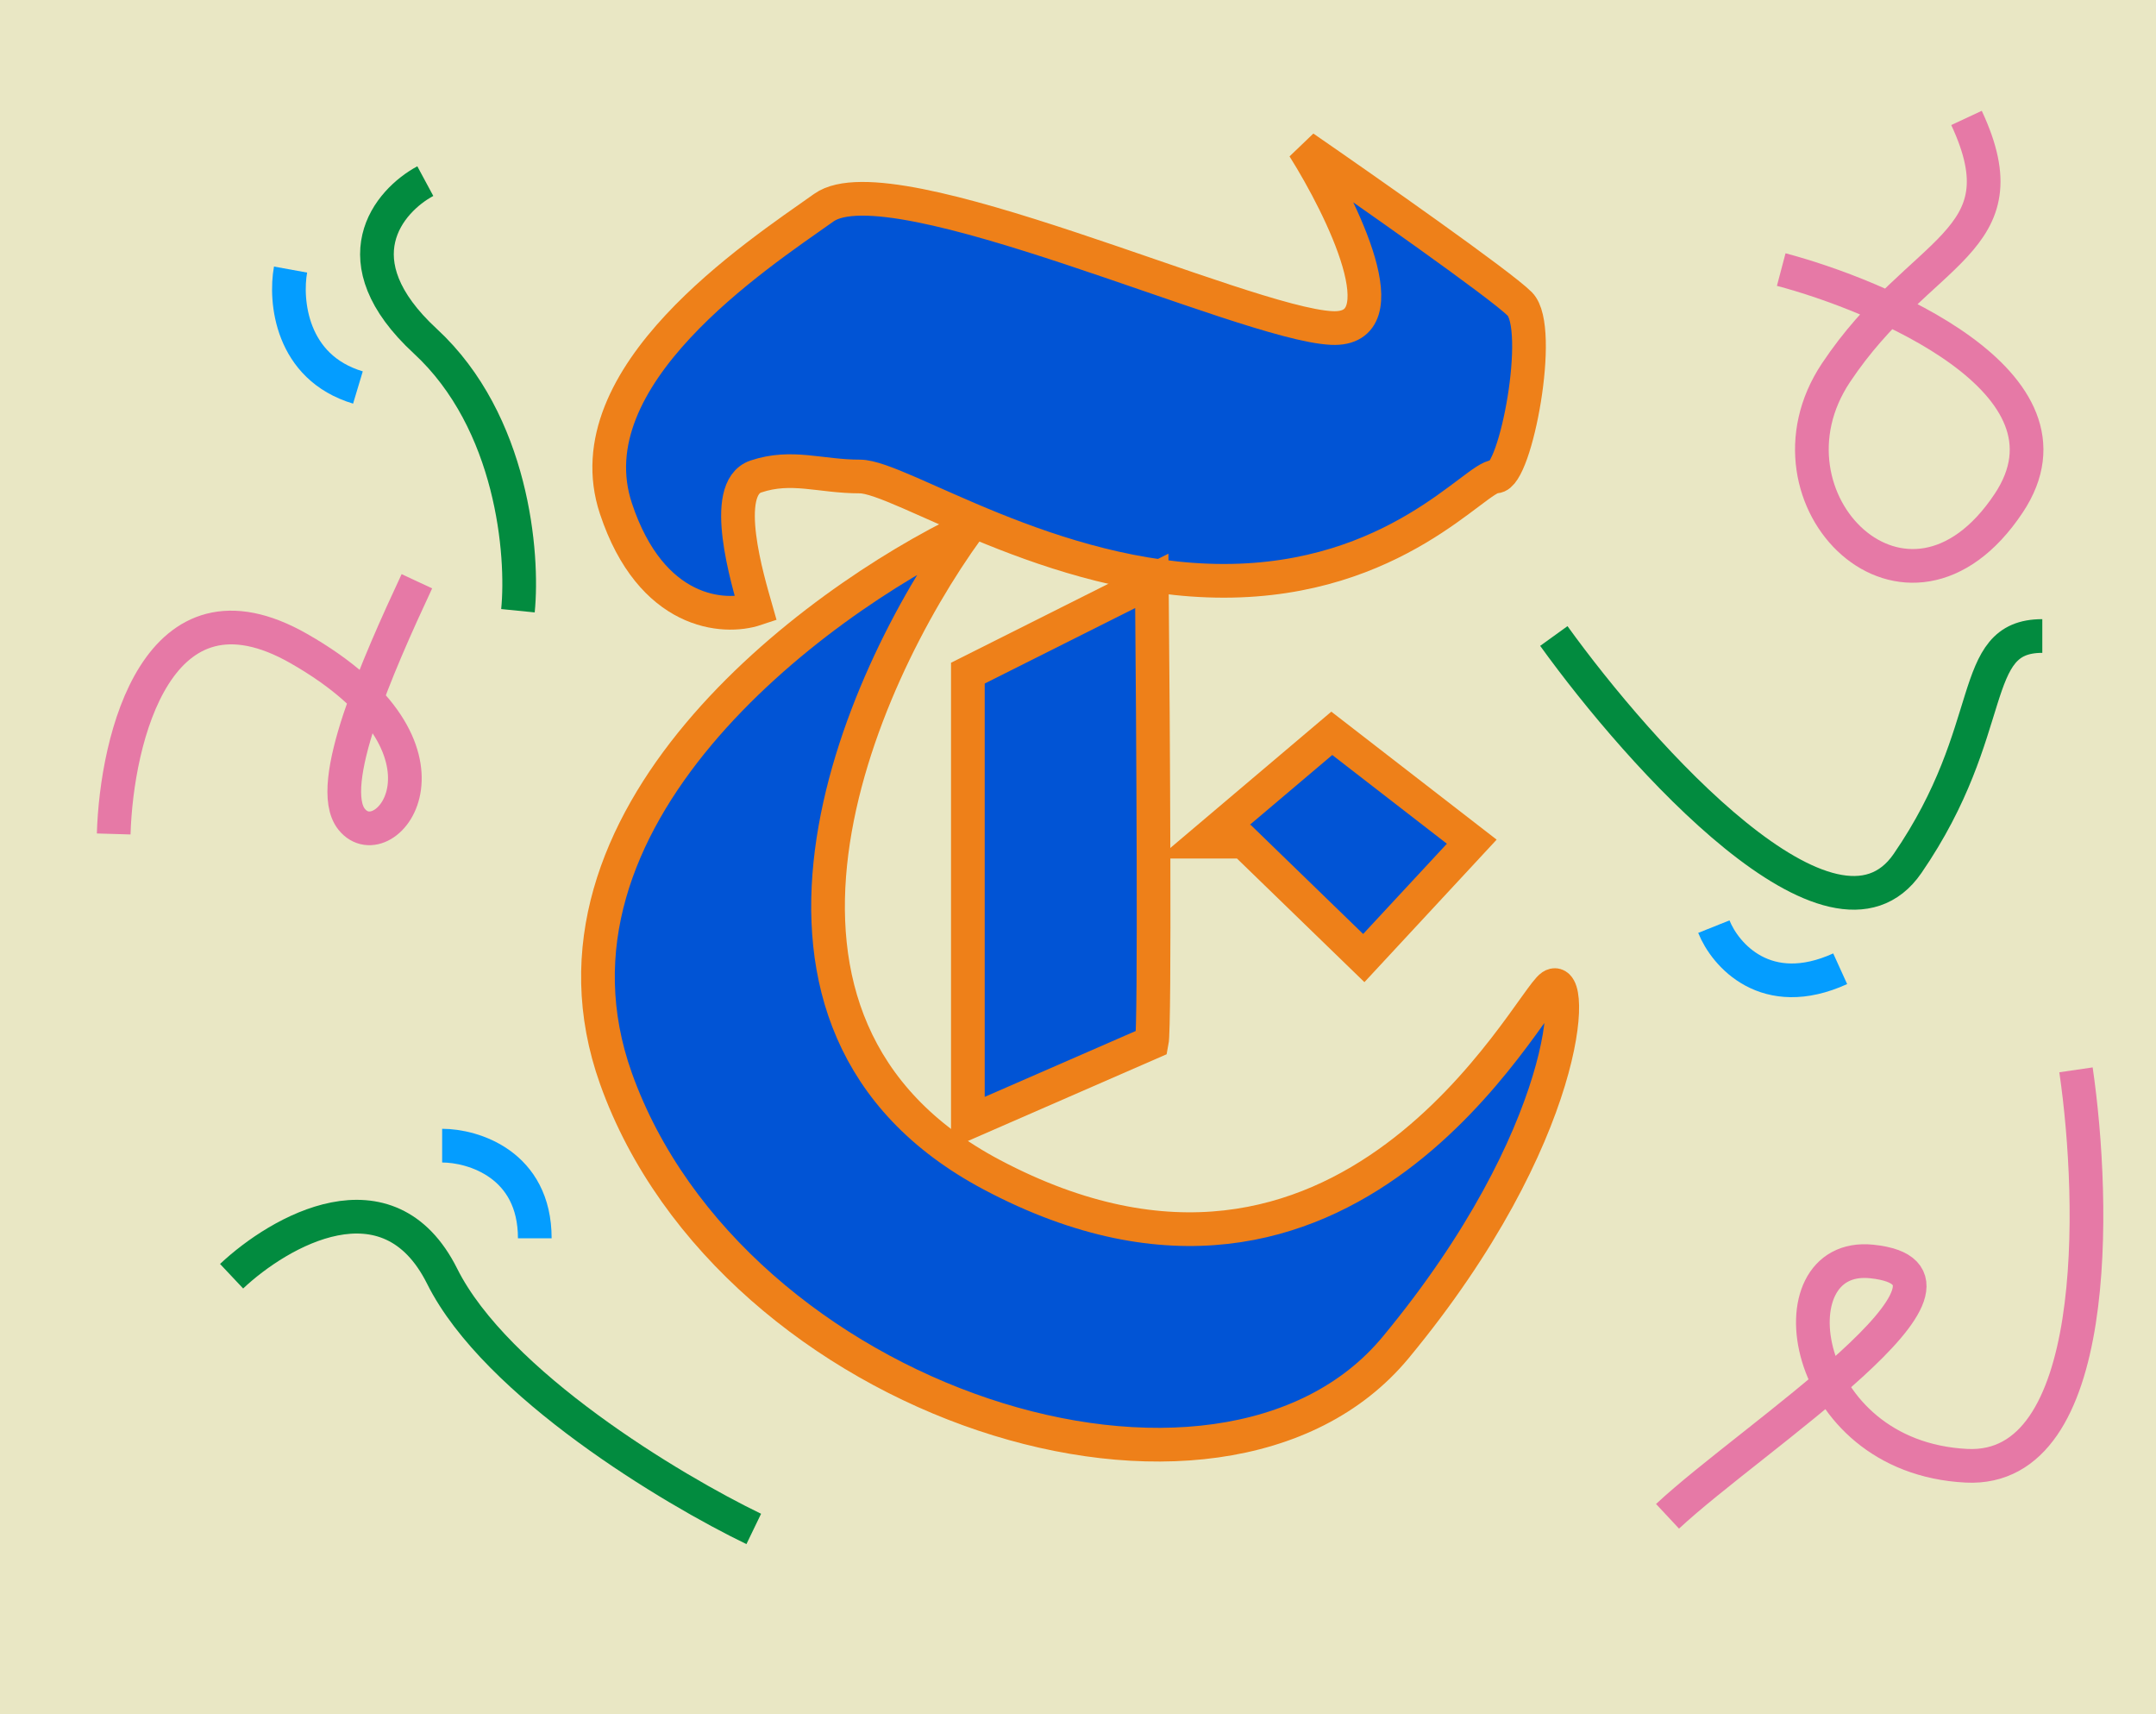 <?xml version="1.0" encoding="UTF-8"?> <svg xmlns="http://www.w3.org/2000/svg" width="512" height="407" viewBox="0 0 512 407" fill="none"><rect width="512" height="407" fill="#E9E7C4"></rect><path d="M146.271 256.047C124.237 194.306 192.807 143.3 229.846 125.515C203.57 161.721 167.924 243.089 235.544 278.914C320.069 323.695 362.806 237.944 368.504 234.133C374.203 230.322 373.253 269.386 331.465 319.884C289.678 370.382 173.812 333.223 146.271 256.047Z" fill="#0154D5"></path><path d="M316.27 174.107L285.879 199.832H295.376L323.868 227.463L349.51 199.832L316.27 174.107Z" fill="#0154D5"></path><path d="M273.533 137.901C273.849 172.837 274.293 243.661 273.533 247.472L229.846 266.528V159.815L273.533 137.901Z" fill="#0154D5"></path><path d="M179.511 113.129C170.964 115.987 177.612 137.901 179.511 144.571C171.913 147.111 154.628 145.905 146.271 120.751C135.824 89.309 179.511 60.725 195.656 49.292C211.801 37.858 295.376 76.923 316.27 77.876C332.985 78.638 318.802 49.609 309.622 35C324.817 45.481 356.348 67.585 360.907 72.159C366.605 77.876 359.957 113.129 355.208 113.129C350.46 113.129 331.465 137.901 290.628 137.901C249.79 137.901 213.701 113.129 204.204 113.129C194.706 113.129 188.058 110.27 179.511 113.129Z" fill="#0154D5"></path><path d="M146.271 256.047C124.237 194.306 192.807 143.3 229.846 125.515C203.57 161.721 167.924 243.089 235.544 278.914C320.069 323.695 362.806 237.944 368.504 234.133C374.203 230.322 373.253 269.386 331.465 319.884C289.678 370.382 173.812 333.223 146.271 256.047Z" stroke="#EE8019" stroke-width="8"></path><path d="M316.27 174.107L285.879 199.832H295.376L323.868 227.463L349.51 199.832L316.27 174.107Z" stroke="#EE8019" stroke-width="8"></path><path d="M273.533 137.901C273.849 172.837 274.293 243.661 273.533 247.472L229.846 266.528V159.815L273.533 137.901Z" stroke="#EE8019" stroke-width="8"></path><path d="M179.511 113.129C170.964 115.987 177.612 137.901 179.511 144.571C171.913 147.111 154.628 145.905 146.271 120.751C135.824 89.309 179.511 60.725 195.656 49.292C211.801 37.858 295.376 76.923 316.27 77.876C332.985 78.638 318.802 49.609 309.622 35C324.817 45.481 356.348 67.585 360.907 72.159C366.605 77.876 359.957 113.129 355.208 113.129C350.46 113.129 331.465 137.901 290.628 137.901C249.79 137.901 213.701 113.129 204.204 113.129C194.706 113.129 188.058 110.27 179.511 113.129Z" stroke="#EE8019" stroke-width="8"></path><path d="M27 198C27.667 175.333 37.4 134.8 71 154C113 178 91.5 204.5 83.5 194.5C77.1 186.5 89.667 158 99 138M396 360C416 341.333 476.088 302.79 444.5 299.5C420.5 297 427 346 467 348C499 349.6 497.667 286 493 254M423 64C445.667 70 496.2 90.7 477 119.5C453 155.5 416 118.5 436 88.5C456 58.5 481 58 467 28" stroke="#E679A6" stroke-width="8"></path><path d="M101 43C92.334 47.667 80.2 61.8 101 81C121.8 100.2 124.333 131.667 123 145" stroke="#028B3F" stroke-width="8"></path><path d="M69 64C67.667 71.333 69 87.2 85 92M105 272C112.333 272 127 276.4 127 294M407 220C409.667 226.667 419.4 238 437 230" stroke="#049DFF" stroke-width="8"></path><path d="M369 151C389.667 179.667 435.4 230.6 453 205C475 173 467 151 485 151M55 303C66.333 292.333 92.2 277.4 105 303C117.8 328.6 159.667 353.667 179 363" stroke="#028B3F" stroke-width="8"></path></svg> 